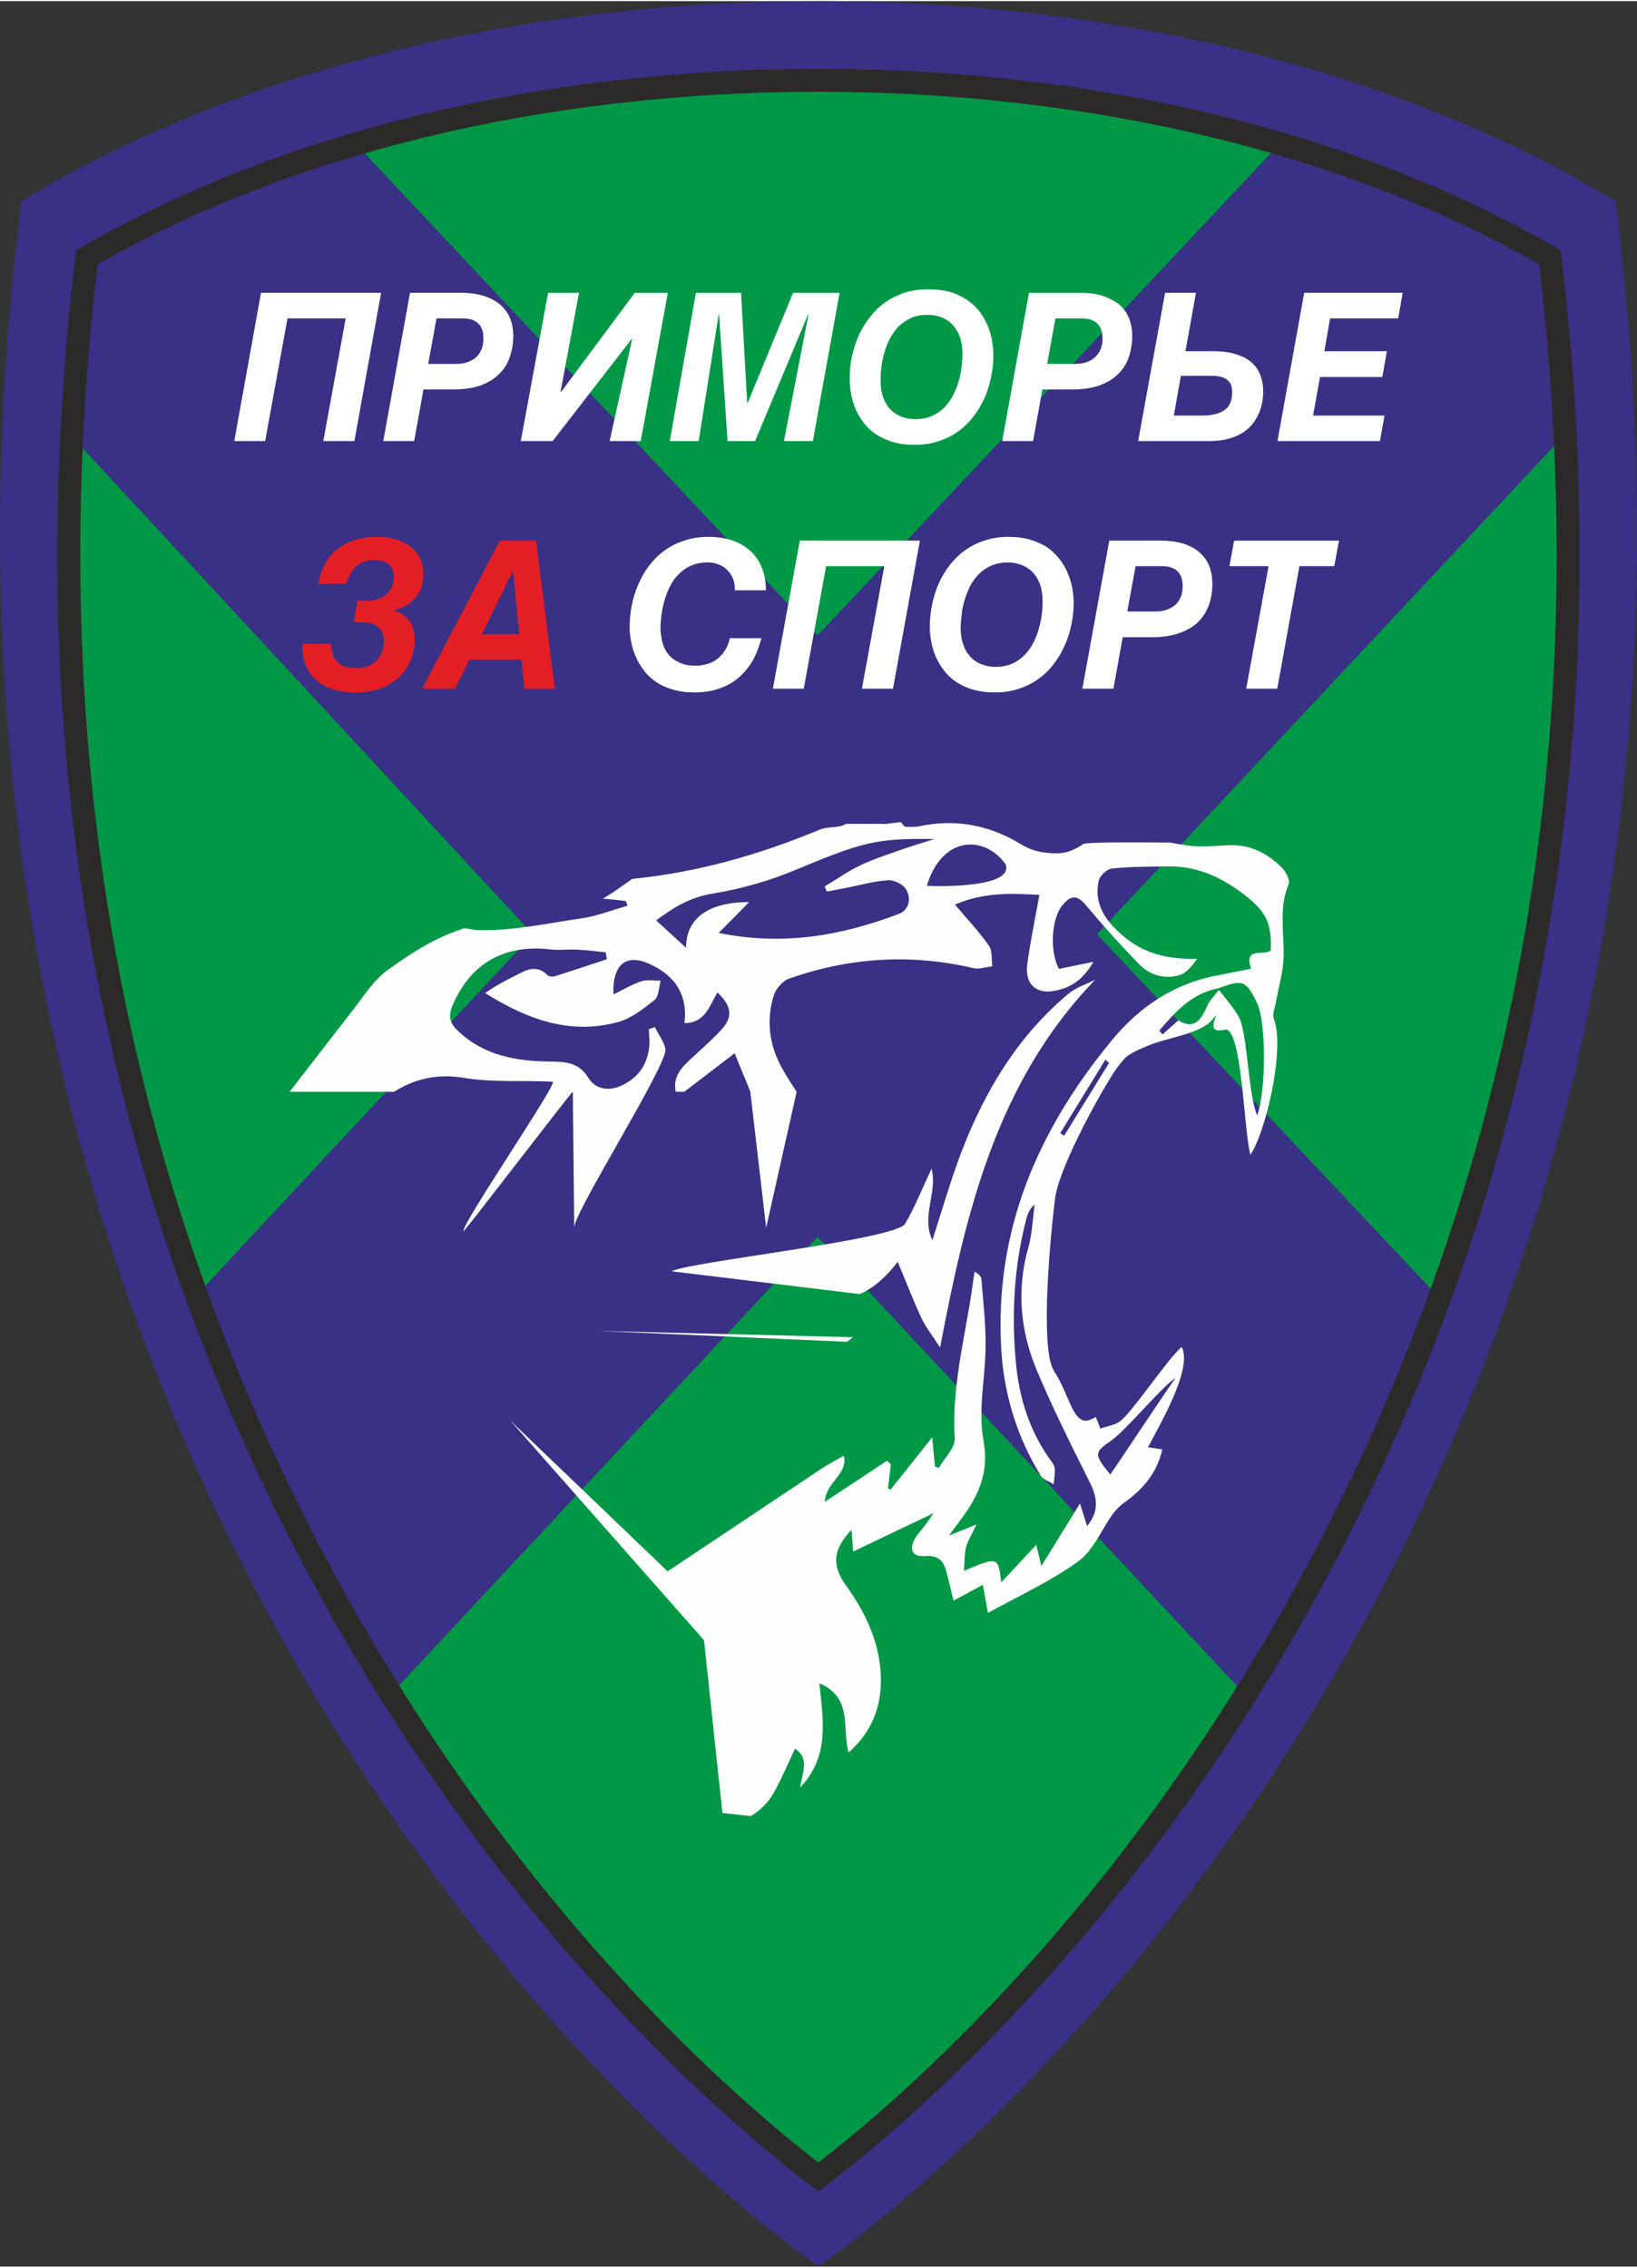 <?xml version="1.0" encoding="UTF-8"?> <!-- Creator: CorelDRAW 2021.5 --> <svg xmlns="http://www.w3.org/2000/svg" xmlns:xlink="http://www.w3.org/1999/xlink" xmlns:xodm="http://www.corel.com/coreldraw/odm/2003" xml:space="preserve" width="361px" height="500px" style="shape-rendering:geometricPrecision; text-rendering:geometricPrecision; image-rendering:optimizeQuality; fill-rule:evenodd; clip-rule:evenodd" viewBox="0 0 82.73 114.47"><rect x="0" y="0" width="82.73" height="114.47" fill="#333333" stroke="none"/> <defs> <style type="text/css"> <![CDATA[ .str0 {stroke:#2B2A29;stroke-width:1.16;stroke-miterlimit:22.926} .fil3 {fill:none} .fil1 {fill:#009846} .fil2 {fill:#393185} .fil5 {fill:white;fill-rule:nonzero} .fil6 {fill:#E31F25;fill-rule:nonzero} .fil0 {fill:#393185;fill-rule:nonzero} .fil4 {fill:#FEFEFE;fill-rule:nonzero} ]]> </style> </defs> <g id="Слой_x0020_1">  <path class="fil0" d="M67.18 78.17c-9.51,18.29 -21.48,28.48 -25.82,31.77 -4.34,-3.29 -16.31,-13.48 -25.81,-31.77 -10.24,-19.7 -13.99,-41.64 -11.16,-65.22 9.93,-5.77 23.03,-8.95 36.97,-8.95 13.94,0 27.05,3.18 36.97,8.95 2.84,23.58 -0.91,45.52 -11.15,65.22zm14.53 -67.52l-0.07 -0.54 -0.46 -0.28c-10.66,-6.34 -24.79,-9.83 -39.82,-9.83 -15.02,0 -29.16,3.49 -39.81,9.83l-0.47 0.28 -0.06 0.54c-1.67,13.39 -1.29,26.49 1.13,38.92 2.06,10.61 5.62,20.81 10.57,30.33 10.57,20.35 24.1,31.24 27.99,34.09l0.65 0.48 0.66 -0.48c3.89,-2.85 17.42,-13.74 27.99,-34.09 4.95,-9.52 8.5,-19.72 10.57,-30.33 2.41,-12.43 2.79,-25.53 1.13,-38.92l0 0z"></path> <path class="fil1" d="M67.18 78.17c-9.51,18.29 -21.48,28.48 -25.82,31.77 -4.34,-3.29 -16.31,-13.48 -25.81,-31.77 -10.24,-19.7 -13.99,-41.64 -11.16,-65.22 9.93,-5.77 23.03,-8.95 36.97,-8.95 13.94,0 27.05,3.18 36.97,8.95 2.84,23.58 -0.91,45.52 -11.15,65.22z"></path> <path class="fil2" d="M72.75 65.53l-17.31 -18.38 23.66 -25.27c-0.15,-2.95 -0.4,-5.93 -0.77,-8.93 -4.07,-2.37 -8.67,-4.3 -13.65,-5.75l-23.36 24.85 -23.33 -24.83c-4.96,1.45 -9.54,3.37 -13.6,5.73 -0.36,3.04 -0.62,6.05 -0.77,9.04l23.31 25.16 -17 18.24c1.58,4.36 3.46,8.62 5.62,12.78 1.36,2.62 2.77,5.08 4.21,7.37l21.56 -23.1 21.62 23.15c1.44,-2.31 2.87,-4.78 4.24,-7.42 2.14,-4.12 3.99,-8.33 5.57,-12.64l0 0z"></path> <path class="fil3 str0" d="M67.18 78.17c-9.51,18.29 -21.48,28.48 -25.82,31.77 -4.34,-3.29 -16.31,-13.48 -25.81,-31.77 -10.24,-19.7 -13.99,-41.64 -11.16,-65.22 9.93,-5.77 23.03,-8.95 36.97,-8.95 13.94,0 27.05,3.18 36.97,8.95 2.84,23.58 -0.91,45.52 -11.15,65.22z"></path> <path class="fil4" d="M56.11 74.45c-0.84,-1.04 -0.82,-1.11 0.05,-1.72 0.75,-0.52 2.49,-2.65 3.25,-3.17 -0.76,1.08 -2.5,3.73 -3.3,4.89zm-41.47 -19.34l5.27 0c1.02,-0.64 2.16,-0.93 3.51,-0.71 1.47,0.25 3.01,0.12 4.51,0.2 0.31,0.02 -4.7,7.33 -4.5,7.55 0.04,0.04 5.48,-7.09 5.52,-7.04l0.07 6.87c-0.05,-0.73 4.78,-8.33 4.61,-9.04 -0.09,-0.39 -0.36,-0.74 -0.54,-1.1 -0.1,0.04 -0.2,0.07 -0.3,0.11 0.01,0.25 0.04,0.51 0.03,0.76 -0.06,0.97 -0.53,1.68 -1.42,2.09 -0.64,0.29 -1.3,0.19 -1.66,-0.39 -0.48,-0.78 -1.13,-0.82 -1.93,-0.83 -1.72,-0.01 -3.37,-0.3 -4.69,-1.57 -0.43,-0.42 -0.46,-0.79 -0.24,-1.29 0.91,-2.1 2.59,-3.06 4.89,-2.81 0.48,0.06 0.97,-0.01 1.45,0.02 0.47,0.02 0.93,0.09 1.39,0.13 0.02,0.12 0.04,0.23 0.06,0.35 -0.87,0.29 -1.74,0.58 -2.62,0.86 -0.12,0.03 -0.32,0.02 -0.39,-0.06 -0.38,-0.39 -0.8,-0.37 -1.24,-0.16 -0.65,0.32 -1.29,0.64 -1.9,1.07 2.13,1.34 4.31,2.13 6.73,1.46 0.66,-0.18 1.27,-0.67 1.83,-1.11 0.22,-0.18 0.21,-0.64 0.31,-0.97 -0.32,0 -0.67,-0.07 -0.96,0.02 -0.47,0.15 -0.91,0.42 -1.43,0.67 -0.06,-1.52 0.65,-2.05 1.76,-1.57 1.28,0.56 2.01,1.5 1.83,3.02 1.07,-0.01 1.27,-0.9 1.67,-1.55 0.71,0.68 0.8,1.22 0.2,1.88 -0.54,0.59 -1.17,1.11 -1.75,1.67 -0.41,0.4 -0.69,0.85 -0.56,1.47l0.43 0 2.55 -1.95c0.27,0.71 0.56,1.34 0.79,1.95l0.8 6.87 1.54 -6.87c-0.25,-0.38 -0.5,-0.77 -0.72,-1.16 -0.66,-1.17 -0.84,-2.46 -0.42,-3.75 0.11,-0.32 0.44,-0.7 0.76,-0.81 3.04,-1.07 6.15,-1.27 9.31,-0.53 0.29,0.07 0.64,-0.06 0.96,-0.09 -0.05,-0.36 0.01,-0.78 -0.17,-1.04 -0.49,-0.7 -1.08,-1.33 -1.72,-2.08 1.41,-0.61 2.78,-0.58 4.27,-0.49 -0.08,0.42 -0.15,0.8 -0.22,1.17 -0.14,0.79 -0.3,1.58 -0.4,2.38 -0.11,0.97 0.47,1.49 1.42,1.29 0.77,-0.15 1.39,-0.53 1.93,-1.46 -0.7,0.15 -1.22,0.25 -1.74,0.36 -0.48,-0.87 -0.39,-2.53 0.16,-3.2 0.41,-0.51 0.73,-0.58 1.2,-0.02 0.86,1.03 1.76,2.03 2.7,2.99 0.53,0.55 1.27,0.76 2.01,0.55 0.36,-0.1 0.65,-0.46 0.91,-0.83 -1.38,0.03 -2.59,-0.22 -3.62,-1.06 -0.92,-0.75 -1.63,-1.62 -1.35,-2.9 0.06,-0.24 0.41,-0.57 0.65,-0.6 0.91,-0.1 1.83,-0.09 2.74,-0.11 1.66,-0.05 3.03,0.64 4.26,1.67 0.86,0.73 1.09,1.33 1.04,2.57 -0.3,0.31 -1.4,-0.22 -0.99,0.93 -0.46,0.09 -0.99,0.2 -1.51,0.3 -2.31,0.4 -4.1,1.56 -5.59,3.39 -3.71,4.52 -5.87,9.56 -5.53,15.51 0.13,2.29 0.79,4.45 2,6.42 0.13,0.2 0.43,0.29 0.65,0.43 0.02,-0.27 0.08,-0.55 0.05,-0.82 -0.02,-0.17 -0.16,-0.33 -0.27,-0.48 -1,-1.43 -1.51,-3.04 -1.68,-4.75 -0.24,-2.48 -0.11,-4.95 0.52,-7.37 0.07,-0.26 0.17,-0.5 0.42,-0.72 -0.1,0.72 -0.12,1.47 -0.32,2.17 -0.6,2.12 -0.41,4.19 0.41,6.17 0.81,1.94 1.76,3.83 2.7,5.71 0.39,0.78 0.47,1.46 -0.14,2.2 -0.11,-0.33 -0.2,-0.64 -0.36,-1.14 -0.7,1.13 -1.28,2.08 -1.95,3.16 -0.1,-0.39 -0.15,-0.63 -0.26,-1.07 -0.63,0.68 -1.16,1.25 -1.77,1.9 -0.16,-1.31 -0.16,-1.31 -1.88,-0.59 0.03,-0.45 0.01,-0.83 0.1,-1.18 0.09,-0.35 0.3,-0.66 0.53,-1.16 -0.5,0.21 -0.85,0.34 -1.39,0.56 0.25,-0.33 0.36,-0.49 0.48,-0.65 0.94,-1.23 1.58,-2.43 1.26,-4.17 -0.28,-1.52 0.1,-3.16 0.11,-4.74 0.01,-1.13 -0.12,-2.26 -0.21,-3.38 -0.01,-0.14 -0.12,-0.27 -0.35,-0.39 -0.08,0.54 -0.15,1.08 -0.24,1.62 -0.38,2.25 -0.9,4.48 -0.76,6.8 0.03,0.48 -0.52,0.99 -0.8,1.49 -0.07,-0.02 -0.13,-0.04 -0.2,-0.07 -0.04,-0.42 -0.08,-0.85 -0.14,-1.47 -0.8,1.01 -1.45,1.83 -2.11,2.65 -0.04,-0.03 -0.08,-0.06 -0.12,-0.08 0.05,-0.4 0.09,-0.81 0.14,-1.21 -0.06,-0.06 -0.13,-0.12 -0.19,-0.18 -0.99,0.66 -1.99,1.31 -3.15,2.08 0.08,-1.04 1.18,-1.38 0.97,-2.33 -0.58,0.3 -1.12,0.63 -1.62,0.98l-7.29 4.86 -7.94 -7.61 9.78 11.09 0.93 8.73c0.47,0.05 0.95,0.1 1.42,0.16 0.5,-0.29 0.91,-0.7 1.2,-1.23 0.39,-0.69 0.69,-1.43 1.05,-2.18 0.74,0.49 0.38,1.19 0.25,1.97 1.51,-1.58 1.17,-3.38 0.98,-5.28 1.73,0.76 1.12,2.28 1.48,3.5 1.29,-1.14 1.73,-2.54 1.61,-4.14 -0.13,-1.58 -0.79,-2.96 -1.7,-4.23 -0.78,-1.08 -0.73,-1.84 0.23,-2.88 0.04,0.43 0.07,0.84 0.09,1.1 1.36,-0.65 2.65,-1.27 4.06,-1.94 -0.2,0.29 -0.31,0.46 -0.44,0.63 -0.15,0.2 -0.32,0.37 -0.45,0.57 -0.37,0.58 -0.22,1.02 0.44,0.97 0.95,-0.08 1.03,0.52 1.19,1.15 0.08,0.3 0.15,0.61 0.27,1.1 0.53,-0.28 0.98,-0.53 1.48,-0.8 0.09,0.49 0.15,0.82 0.26,1.42 1.63,-0.9 3.2,-1.61 4.57,-2.61 0.75,-0.54 1.15,-1.56 1.72,-2.36 0.16,-0.22 0.36,-0.43 0.58,-0.59 0.94,-0.67 1.66,-1.47 1.94,-2.7 -0.31,-0.05 -0.51,-0.08 -0.72,-0.11 0.42,-0.85 2.3,-3.94 1.7,-5.07 -0.66,0.54 -2.52,3.33 -3.12,3.76 -0.28,0.2 -0.67,0.25 -1,0.37 -0.05,-0.19 -0.15,-0.4 -0.22,-0.59 -0.21,0.13 -0.41,0.2 -0.55,0.19 -0.66,-0.09 -0.82,-1.37 -1.56,-2.51 -0.74,-1.14 -0.17,-6.96 0.05,-8.71 0.22,-1.74 2.67,-6.02 3.14,-6.62 0.46,-0.59 0.47,-0.65 1.53,-1.1 1.07,-0.45 2.69,-0.59 3.31,-1.36 0.56,-0.68 -0.6,0.84 0.58,0.54 0.89,-0.22 0.96,4.97 1.31,6.32 0.76,-1.07 1.77,-5.35 1.19,-6.86 -0.1,-0.25 0.06,-0.59 0.11,-0.88 0.13,-0.74 0.35,-1.47 0.38,-2.2 0.04,-1.25 -0.26,-2.52 0.26,-3.75 0.08,-0.2 -0.16,-0.63 -0.36,-0.83 -0.69,-0.68 -1.51,-1.13 -2.52,-1.12 -0.69,0.01 -1.4,0.11 -2.09,0.03 -0.32,-0.04 -0.66,-0.09 -0.98,-0.16 -1.67,-0.02 -4.11,-0.03 -4.43,0.06l0 0c-0.19,0.16 -0.45,0.27 -0.69,0.37 -0.39,0.15 -0.89,0.12 -1.33,0.06 -0.39,-0.05 -0.79,-0.2 -1.13,-0.41 -1.62,-0.98 -3.33,-1.3 -5.18,-0.9 -0.22,0.04 -0.46,0.02 -0.69,0.02 -0.07,-0.07 -0.13,-0.15 -0.19,-0.22 0.04,-0.06 -0.95,0.13 -0.92,0.07l-1.85 0c-0.45,0.25 -0.87,0.1 -1.36,0.3 -3.05,1.27 -6.19,2.16 -9.45,2.48 -0.31,0.21 -0.63,0.44 -0.96,0.67 -0.19,0.12 -0.36,0.23 -0.53,0.33 0.39,0.03 0.78,0.07 1.16,0.12 0.03,0.08 0.06,0.16 0.08,0.24 -0.75,0.21 -1.5,0.51 -2.28,0.63 -1.75,0.25 -3.51,0.65 -5.29,0.6 -0.21,0 -0.4,-0.08 -0.69,-0.09 -1.4,0.45 -2.53,1.16 -3.59,1.92 -0.94,0.59 -1.42,1.44 -2.11,2.32 -1.04,1.34 -2.08,2.68 -3.11,4.02l0 0zm19.31 9.07l9.5 1.15c0.78,-0.34 1.39,-0.94 1.92,-1.63 0.42,1.01 0.78,1.95 1.21,2.87 0.22,0.46 0.55,0.86 0.93,1.46 1.3,-6.84 2.85,-13.4 7.83,-18.58 -0.45,0.23 -0.97,0.39 -1.35,0.71 -2.72,2.28 -4.42,5.25 -5.61,8.55 -0.44,1.24 -0.81,2.5 -1.26,3.9 -0.58,-1.22 0.27,-2.4 -0.04,-3.62 -0.49,1.04 -0.85,1.96 -1.34,2.79 -0.48,0.81 -11.03,1.93 -11.79,2.4l0 0zm-3.75 3.01l12.61 0.55c0.09,-0.07 0.19,-0.15 0.3,-0.23l-12.91 -0.32 0 0zm25.85 -13.54c-0.76,1.23 -1.51,2.45 -2.27,3.68 -0.06,-0.04 -0.13,-0.09 -0.2,-0.13 0.76,-1.23 1.52,-2.47 2.28,-3.71 0.06,0.05 0.13,0.11 0.19,0.16l0 0zm-20.01 -8.56c1.44,-0.24 2.89,-0.65 4.23,-1.22 3.25,-1.35 4.01,-1.59 6.95,-1.53 -0.64,0.2 -1.28,0.39 -1.91,0.62 -0.64,0.22 -1.28,0.44 -1.88,0.73 -0.61,0.3 -1.17,0.69 -1.75,1.04 0.03,0.09 0.07,0.17 0.1,0.26 0.33,-0.06 0.65,-0.12 0.97,-0.18 0.72,-0.14 1.42,-0.35 2.14,-0.39 0.31,-0.02 0.78,0.22 0.92,0.49 0.24,0.45 0.14,1.02 -0.41,1.22 -2.88,1.09 -5.83,1.62 -9.08,0.95 0.57,-0.57 1.01,-1.01 1.54,-1.56 -2.05,0.01 -3.18,0.8 -3.19,2.31 -0.54,-0.49 -0.99,-0.91 -1.51,-1.38 0.93,-0.7 1.77,-1.18 2.88,-1.36l0 0zm14.78 -1.48c0.45,1.19 -3.34,1.13 -3.98,1.09 0.77,-2.55 2.92,-2.57 3.98,-1.09zm12.72 12.69c-0.45,-0.93 -0.5,-4.2 -0.93,-4.97 -0.27,-0.49 -0.67,-0.92 -1.01,-1.37 -0.2,0.27 -0.47,0.52 -0.6,0.83 -0.3,0.71 -0.66,1.19 -1.45,0.71 -0.3,0.26 -0.55,0.49 -0.8,0.71 -0.06,-0.07 -0.11,-0.13 -0.16,-0.2 0.81,-0.94 1.64,-1.88 2.98,-2.13 1.23,-0.46 1.39,-0.41 1.94,0.7 0.49,0.98 0.48,4.44 0.03,5.72l0 0z"></path> <g id="_105553564392640"> <path class="fil5" d="M13.19 14.74l6.07 0 -1.35 7.49 -1.57 0 1.13 -6.2 -2.94 0 -1.13 6.2 -1.56 0 1.35 -7.49zm7.53 0l2.58 0c0.48,0 0.89,0.06 1.23,0.18 0.33,0.12 0.6,0.28 0.81,0.47 0.21,0.2 0.36,0.43 0.46,0.69 0.09,0.26 0.14,0.53 0.14,0.82 0,0.42 -0.07,0.8 -0.2,1.14 -0.12,0.34 -0.31,0.62 -0.57,0.85 -0.25,0.24 -0.57,0.42 -0.95,0.55 -0.37,0.12 -0.82,0.18 -1.32,0.18l-1.5 0 -0.47 2.61 -1.56 0 1.35 -7.49zm0.92 3.59l1.39 0c0.25,0 0.46,-0.03 0.63,-0.1 0.18,-0.07 0.33,-0.16 0.44,-0.28 0.11,-0.11 0.2,-0.25 0.25,-0.4 0.06,-0.16 0.08,-0.32 0.08,-0.49 0,-0.14 -0.01,-0.27 -0.04,-0.4 -0.04,-0.12 -0.09,-0.23 -0.17,-0.32 -0.09,-0.1 -0.2,-0.17 -0.33,-0.23 -0.14,-0.05 -0.31,-0.08 -0.52,-0.08l-1.31 0 -0.42 2.3zm6.06 -3.59l1.56 0 -0.93 5 0.03 0 3.72 -5 1.67 0 -1.37 7.49 -1.57 0 1.14 -5.17 -0.02 0 -4 5.17 -1.61 0 1.38 -7.49zm7.47 0l2.28 0 0.31 5.55 0.03 0 2.29 -5.55 2.35 0 -1.35 7.49 -1.46 0 1.24 -6.4 -0.02 0 -2.68 6.4 -1.39 0 -0.43 -6.4 -0.02 0 -1.01 6.4 -1.46 0 1.32 -7.49zm7.77 4.34c0,-0.35 0.03,-0.71 0.1,-1.07 0.08,-0.36 0.18,-0.71 0.33,-1.05 0.14,-0.34 0.33,-0.65 0.55,-0.94 0.22,-0.29 0.47,-0.55 0.77,-0.77 0.29,-0.21 0.63,-0.38 1,-0.51 0.37,-0.12 0.79,-0.18 1.24,-0.18 0.41,0 0.78,0.05 1.11,0.14 0.32,0.1 0.6,0.24 0.84,0.4 0.24,0.17 0.45,0.36 0.62,0.58 0.17,0.23 0.3,0.46 0.41,0.71 0.1,0.24 0.18,0.5 0.22,0.75 0.05,0.26 0.07,0.51 0.07,0.75 0,0.36 -0.03,0.72 -0.11,1.08 -0.07,0.36 -0.17,0.71 -0.32,1.05 -0.15,0.33 -0.33,0.65 -0.55,0.94 -0.22,0.29 -0.47,0.54 -0.77,0.76 -0.29,0.22 -0.63,0.39 -1,0.51 -0.38,0.13 -0.79,0.19 -1.24,0.19 -0.42,0 -0.79,-0.05 -1.11,-0.15 -0.32,-0.1 -0.6,-0.23 -0.85,-0.4 -0.24,-0.16 -0.44,-0.36 -0.61,-0.58 -0.17,-0.22 -0.31,-0.46 -0.41,-0.7 -0.1,-0.25 -0.18,-0.5 -0.22,-0.76 -0.05,-0.26 -0.07,-0.51 -0.07,-0.75zm1.56 0.07c0,0.35 0.05,0.64 0.14,0.89 0.1,0.25 0.23,0.46 0.39,0.62 0.16,0.16 0.35,0.27 0.56,0.35 0.21,0.08 0.44,0.11 0.67,0.11 0.32,0 0.6,-0.05 0.84,-0.16 0.24,-0.11 0.45,-0.25 0.63,-0.43 0.17,-0.18 0.32,-0.39 0.44,-0.62 0.12,-0.23 0.21,-0.47 0.28,-0.71 0.07,-0.24 0.12,-0.49 0.15,-0.73 0.02,-0.23 0.04,-0.45 0.04,-0.65 0,-0.34 -0.05,-0.64 -0.14,-0.89 -0.1,-0.25 -0.23,-0.45 -0.39,-0.61 -0.16,-0.16 -0.35,-0.28 -0.56,-0.36 -0.22,-0.07 -0.44,-0.11 -0.67,-0.11 -0.32,0 -0.6,0.05 -0.84,0.16 -0.24,0.11 -0.45,0.26 -0.63,0.43 -0.17,0.18 -0.32,0.39 -0.44,0.62 -0.12,0.23 -0.21,0.47 -0.28,0.72 -0.07,0.24 -0.12,0.48 -0.15,0.72 -0.03,0.24 -0.04,0.46 -0.04,0.65zm7.5 -4.41l2.58 0c0.49,0 0.9,0.06 1.23,0.18 0.33,0.12 0.61,0.28 0.82,0.47 0.2,0.2 0.36,0.43 0.45,0.69 0.09,0.26 0.14,0.53 0.14,0.82 0,0.42 -0.07,0.8 -0.19,1.14 -0.13,0.34 -0.32,0.62 -0.57,0.85 -0.26,0.24 -0.58,0.42 -0.96,0.55 -0.37,0.12 -0.81,0.18 -1.32,0.18l-1.5 0 -0.47 2.61 -1.56 0 1.35 -7.49zm0.92 3.59l1.39 0c0.25,0 0.46,-0.03 0.64,-0.1 0.17,-0.07 0.32,-0.16 0.43,-0.28 0.12,-0.11 0.2,-0.25 0.26,-0.4 0.05,-0.16 0.08,-0.32 0.08,-0.49 0,-0.14 -0.02,-0.27 -0.05,-0.4 -0.03,-0.12 -0.09,-0.23 -0.17,-0.32 -0.08,-0.1 -0.19,-0.17 -0.33,-0.23 -0.14,-0.05 -0.31,-0.08 -0.52,-0.08l-1.31 0 -0.42 2.3zm5.96 -3.59l1.56 0 -0.53 2.95 1.41 0c0.44,0 0.82,0.05 1.14,0.15 0.32,0.1 0.58,0.23 0.78,0.41 0.21,0.18 0.36,0.39 0.45,0.64 0.1,0.25 0.15,0.53 0.15,0.84 0,0.11 -0.01,0.25 -0.03,0.41 -0.02,0.17 -0.07,0.35 -0.13,0.53 -0.06,0.19 -0.16,0.37 -0.28,0.56 -0.12,0.18 -0.28,0.35 -0.48,0.5 -0.21,0.15 -0.46,0.27 -0.76,0.36 -0.29,0.09 -0.65,0.14 -1.06,0.14l-3.58 0 1.36 -7.49zm0.44 6.2l1.44 0c0.24,0 0.45,-0.02 0.64,-0.07 0.19,-0.04 0.34,-0.11 0.47,-0.2 0.14,-0.09 0.24,-0.21 0.3,-0.36 0.07,-0.15 0.1,-0.34 0.1,-0.55 0,-0.16 -0.02,-0.29 -0.07,-0.4 -0.06,-0.11 -0.13,-0.19 -0.22,-0.26 -0.1,-0.06 -0.21,-0.11 -0.34,-0.13 -0.13,-0.03 -0.28,-0.04 -0.44,-0.04l-1.52 0 -0.36 2.01zm6.59 -6.2l4.98 0 -0.23 1.29 -3.44 0 -0.29 1.66 3.16 0 -0.23 1.3 -3.15 0 -0.35 1.95 3.61 0 -0.23 1.29 -5.18 0 1.35 -7.49zm-28.77 15.03c0,-0.22 -0.03,-0.42 -0.1,-0.6 -0.08,-0.17 -0.17,-0.32 -0.3,-0.44 -0.12,-0.12 -0.27,-0.21 -0.44,-0.27 -0.16,-0.07 -0.34,-0.1 -0.54,-0.1 -0.32,0 -0.6,0.06 -0.84,0.17 -0.24,0.1 -0.45,0.25 -0.62,0.43 -0.18,0.17 -0.33,0.38 -0.44,0.61 -0.12,0.24 -0.21,0.47 -0.28,0.72 -0.07,0.24 -0.12,0.48 -0.15,0.72 -0.03,0.24 -0.05,0.46 -0.05,0.66 0,0.26 0.04,0.5 0.1,0.74 0.06,0.23 0.16,0.43 0.3,0.6 0.15,0.18 0.33,0.31 0.56,0.41 0.22,0.11 0.49,0.16 0.82,0.16 0.19,0 0.38,-0.03 0.56,-0.08 0.18,-0.05 0.35,-0.13 0.5,-0.24 0.15,-0.11 0.29,-0.25 0.4,-0.43 0.12,-0.17 0.21,-0.39 0.27,-0.64l1.59 0c-0.11,0.42 -0.26,0.81 -0.45,1.15 -0.2,0.34 -0.44,0.62 -0.72,0.86 -0.29,0.24 -0.61,0.42 -0.98,0.54 -0.37,0.13 -0.78,0.19 -1.23,0.19 -0.42,0 -0.79,-0.05 -1.11,-0.15 -0.33,-0.09 -0.61,-0.23 -0.85,-0.39 -0.24,-0.17 -0.45,-0.36 -0.61,-0.59 -0.17,-0.22 -0.31,-0.45 -0.41,-0.7 -0.11,-0.25 -0.18,-0.5 -0.23,-0.76 -0.05,-0.25 -0.07,-0.5 -0.07,-0.74 0,-0.36 0.04,-0.72 0.11,-1.08 0.07,-0.36 0.18,-0.71 0.33,-1.05 0.14,-0.33 0.32,-0.65 0.54,-0.94 0.22,-0.29 0.48,-0.55 0.77,-0.76 0.3,-0.22 0.63,-0.39 1.01,-0.51 0.37,-0.13 0.78,-0.19 1.23,-0.19 0.43,0 0.82,0.06 1.17,0.17 0.36,0.12 0.66,0.29 0.92,0.52 0.25,0.22 0.45,0.51 0.59,0.84 0.14,0.34 0.22,0.73 0.22,1.17l-1.57 0zm3.28 -2.51l6.07 0 -1.36 7.48 -1.57 0 1.13 -6.19 -2.94 0 -1.13 6.19 -1.56 0 1.36 -7.48zm6.57 4.34c0,-0.36 0.04,-0.72 0.11,-1.08 0.07,-0.36 0.18,-0.71 0.32,-1.05 0.15,-0.33 0.33,-0.65 0.55,-0.94 0.22,-0.29 0.48,-0.55 0.77,-0.76 0.3,-0.22 0.63,-0.39 1,-0.51 0.38,-0.13 0.79,-0.19 1.24,-0.19 0.41,0 0.78,0.05 1.11,0.15 0.32,0.1 0.61,0.23 0.85,0.39 0.24,0.17 0.44,0.37 0.61,0.59 0.17,0.22 0.31,0.45 0.41,0.7 0.11,0.25 0.18,0.5 0.23,0.76 0.04,0.25 0.07,0.5 0.07,0.75 0,0.35 -0.04,0.71 -0.11,1.07 -0.07,0.36 -0.18,0.71 -0.33,1.05 -0.14,0.33 -0.33,0.65 -0.55,0.94 -0.21,0.29 -0.47,0.55 -0.77,0.76 -0.29,0.22 -0.63,0.39 -1,0.51 -0.37,0.13 -0.78,0.19 -1.24,0.19 -0.41,0 -0.78,-0.05 -1.11,-0.15 -0.32,-0.09 -0.6,-0.23 -0.84,-0.39 -0.25,-0.17 -0.45,-0.36 -0.62,-0.59 -0.17,-0.22 -0.3,-0.45 -0.41,-0.7 -0.1,-0.25 -0.18,-0.5 -0.22,-0.76 -0.05,-0.25 -0.07,-0.5 -0.07,-0.74zm1.56 0.07c0,0.34 0.05,0.64 0.15,0.89 0.09,0.25 0.22,0.45 0.38,0.61 0.16,0.16 0.35,0.28 0.56,0.35 0.22,0.08 0.44,0.12 0.67,0.12 0.32,0 0.6,-0.06 0.84,-0.16 0.24,-0.11 0.45,-0.26 0.63,-0.44 0.18,-0.18 0.32,-0.38 0.44,-0.61 0.12,-0.23 0.21,-0.47 0.28,-0.72 0.07,-0.24 0.12,-0.48 0.15,-0.72 0.03,-0.24 0.04,-0.46 0.04,-0.66 0,-0.34 -0.05,-0.64 -0.14,-0.89 -0.1,-0.24 -0.22,-0.45 -0.39,-0.61 -0.16,-0.16 -0.35,-0.28 -0.56,-0.35 -0.21,-0.08 -0.43,-0.12 -0.67,-0.12 -0.32,0 -0.6,0.06 -0.84,0.17 -0.24,0.1 -0.45,0.25 -0.63,0.43 -0.17,0.17 -0.32,0.38 -0.44,0.61 -0.11,0.24 -0.21,0.47 -0.28,0.72 -0.07,0.24 -0.12,0.48 -0.14,0.72 -0.03,0.24 -0.05,0.46 -0.05,0.66zm7.51 -4.41l2.57 0c0.49,0 0.9,0.06 1.23,0.17 0.34,0.12 0.61,0.28 0.82,0.48 0.21,0.2 0.36,0.43 0.45,0.68 0.09,0.26 0.14,0.54 0.14,0.82 0,0.43 -0.06,0.81 -0.19,1.14 -0.13,0.34 -0.32,0.62 -0.57,0.86 -0.26,0.23 -0.57,0.41 -0.95,0.54 -0.38,0.12 -0.82,0.19 -1.32,0.19l-1.5 0 -0.47 2.6 -1.57 0 1.36 -7.48zm0.91 3.58l1.39 0c0.25,0 0.46,-0.03 0.64,-0.1 0.18,-0.07 0.32,-0.16 0.44,-0.27 0.11,-0.12 0.19,-0.25 0.25,-0.41 0.05,-0.15 0.08,-0.32 0.08,-0.49 0,-0.14 -0.02,-0.27 -0.05,-0.4 -0.03,-0.12 -0.09,-0.23 -0.17,-0.32 -0.08,-0.09 -0.19,-0.17 -0.33,-0.22 -0.14,-0.06 -0.31,-0.08 -0.51,-0.08l-1.32 0 -0.42 2.29zm7.14 -2.29l-1.98 0 0.24 -1.29 5.3 0 -0.24 1.29 -1.76 0 -1.12 6.19 -1.57 0 1.13 -6.19z"></path> <path class="fil6" d="M16.09 29.44c0.05,-0.31 0.14,-0.61 0.28,-0.89 0.13,-0.29 0.32,-0.54 0.56,-0.76 0.24,-0.22 0.53,-0.39 0.88,-0.52 0.35,-0.13 0.75,-0.2 1.22,-0.2 0.42,0 0.78,0.05 1.08,0.16 0.3,0.11 0.55,0.25 0.74,0.42 0.19,0.18 0.33,0.38 0.42,0.6 0.08,0.23 0.13,0.45 0.13,0.68 0,0.22 -0.03,0.43 -0.09,0.63 -0.06,0.2 -0.15,0.38 -0.28,0.54 -0.12,0.16 -0.27,0.3 -0.46,0.41 -0.18,0.12 -0.4,0.2 -0.65,0.26l0 0.02c0.16,0.06 0.31,0.13 0.44,0.21 0.12,0.09 0.23,0.19 0.32,0.31 0.09,0.12 0.16,0.26 0.21,0.42 0.05,0.17 0.07,0.36 0.07,0.57 0,0.19 -0.02,0.39 -0.07,0.6 -0.05,0.2 -0.12,0.4 -0.22,0.59 -0.1,0.19 -0.23,0.38 -0.39,0.55 -0.16,0.18 -0.35,0.33 -0.57,0.46 -0.22,0.14 -0.48,0.24 -0.77,0.32 -0.29,0.07 -0.62,0.11 -0.98,0.11 -0.45,0 -0.84,-0.06 -1.17,-0.17 -0.33,-0.11 -0.61,-0.27 -0.84,-0.48 -0.22,-0.2 -0.39,-0.45 -0.5,-0.73 -0.12,-0.28 -0.17,-0.6 -0.17,-0.94l0 -0.14 1.43 0c0.03,0.24 0.07,0.44 0.13,0.6 0.07,0.15 0.15,0.28 0.26,0.37 0.11,0.1 0.24,0.16 0.4,0.2 0.16,0.04 0.34,0.06 0.55,0.06 0.23,0 0.44,-0.04 0.61,-0.12 0.16,-0.08 0.31,-0.19 0.41,-0.32 0.12,-0.12 0.2,-0.27 0.25,-0.43 0.05,-0.16 0.08,-0.31 0.08,-0.46 0,-0.2 -0.03,-0.36 -0.09,-0.48 -0.06,-0.13 -0.14,-0.23 -0.25,-0.3 -0.09,-0.07 -0.21,-0.13 -0.34,-0.16 -0.13,-0.03 -0.27,-0.04 -0.41,-0.04l-0.42 0 0.18 -1.11c0.07,0.01 0.15,0.01 0.23,0.02 0.08,0 0.16,0 0.23,0 0.2,0 0.38,-0.02 0.55,-0.08 0.16,-0.05 0.31,-0.13 0.43,-0.23 0.12,-0.1 0.22,-0.23 0.29,-0.38 0.06,-0.15 0.1,-0.33 0.1,-0.52 0,-0.3 -0.09,-0.51 -0.26,-0.65 -0.18,-0.14 -0.42,-0.2 -0.73,-0.2 -0.21,0 -0.39,0.03 -0.55,0.1 -0.16,0.06 -0.29,0.15 -0.4,0.26 -0.11,0.11 -0.21,0.24 -0.28,0.39 -0.08,0.14 -0.14,0.29 -0.18,0.45l-1.41 0zm9.84 -0.62l-0.02 0 -1.55 3.16 1.88 0 -0.31 -3.16zm-0.67 -1.56l1.83 0 0.95 7.48 -1.54 0 -0.14 -1.47 -2.64 0 -0.72 1.47 -1.66 0 3.92 -7.48z"></path> </g> </g> </svg> 